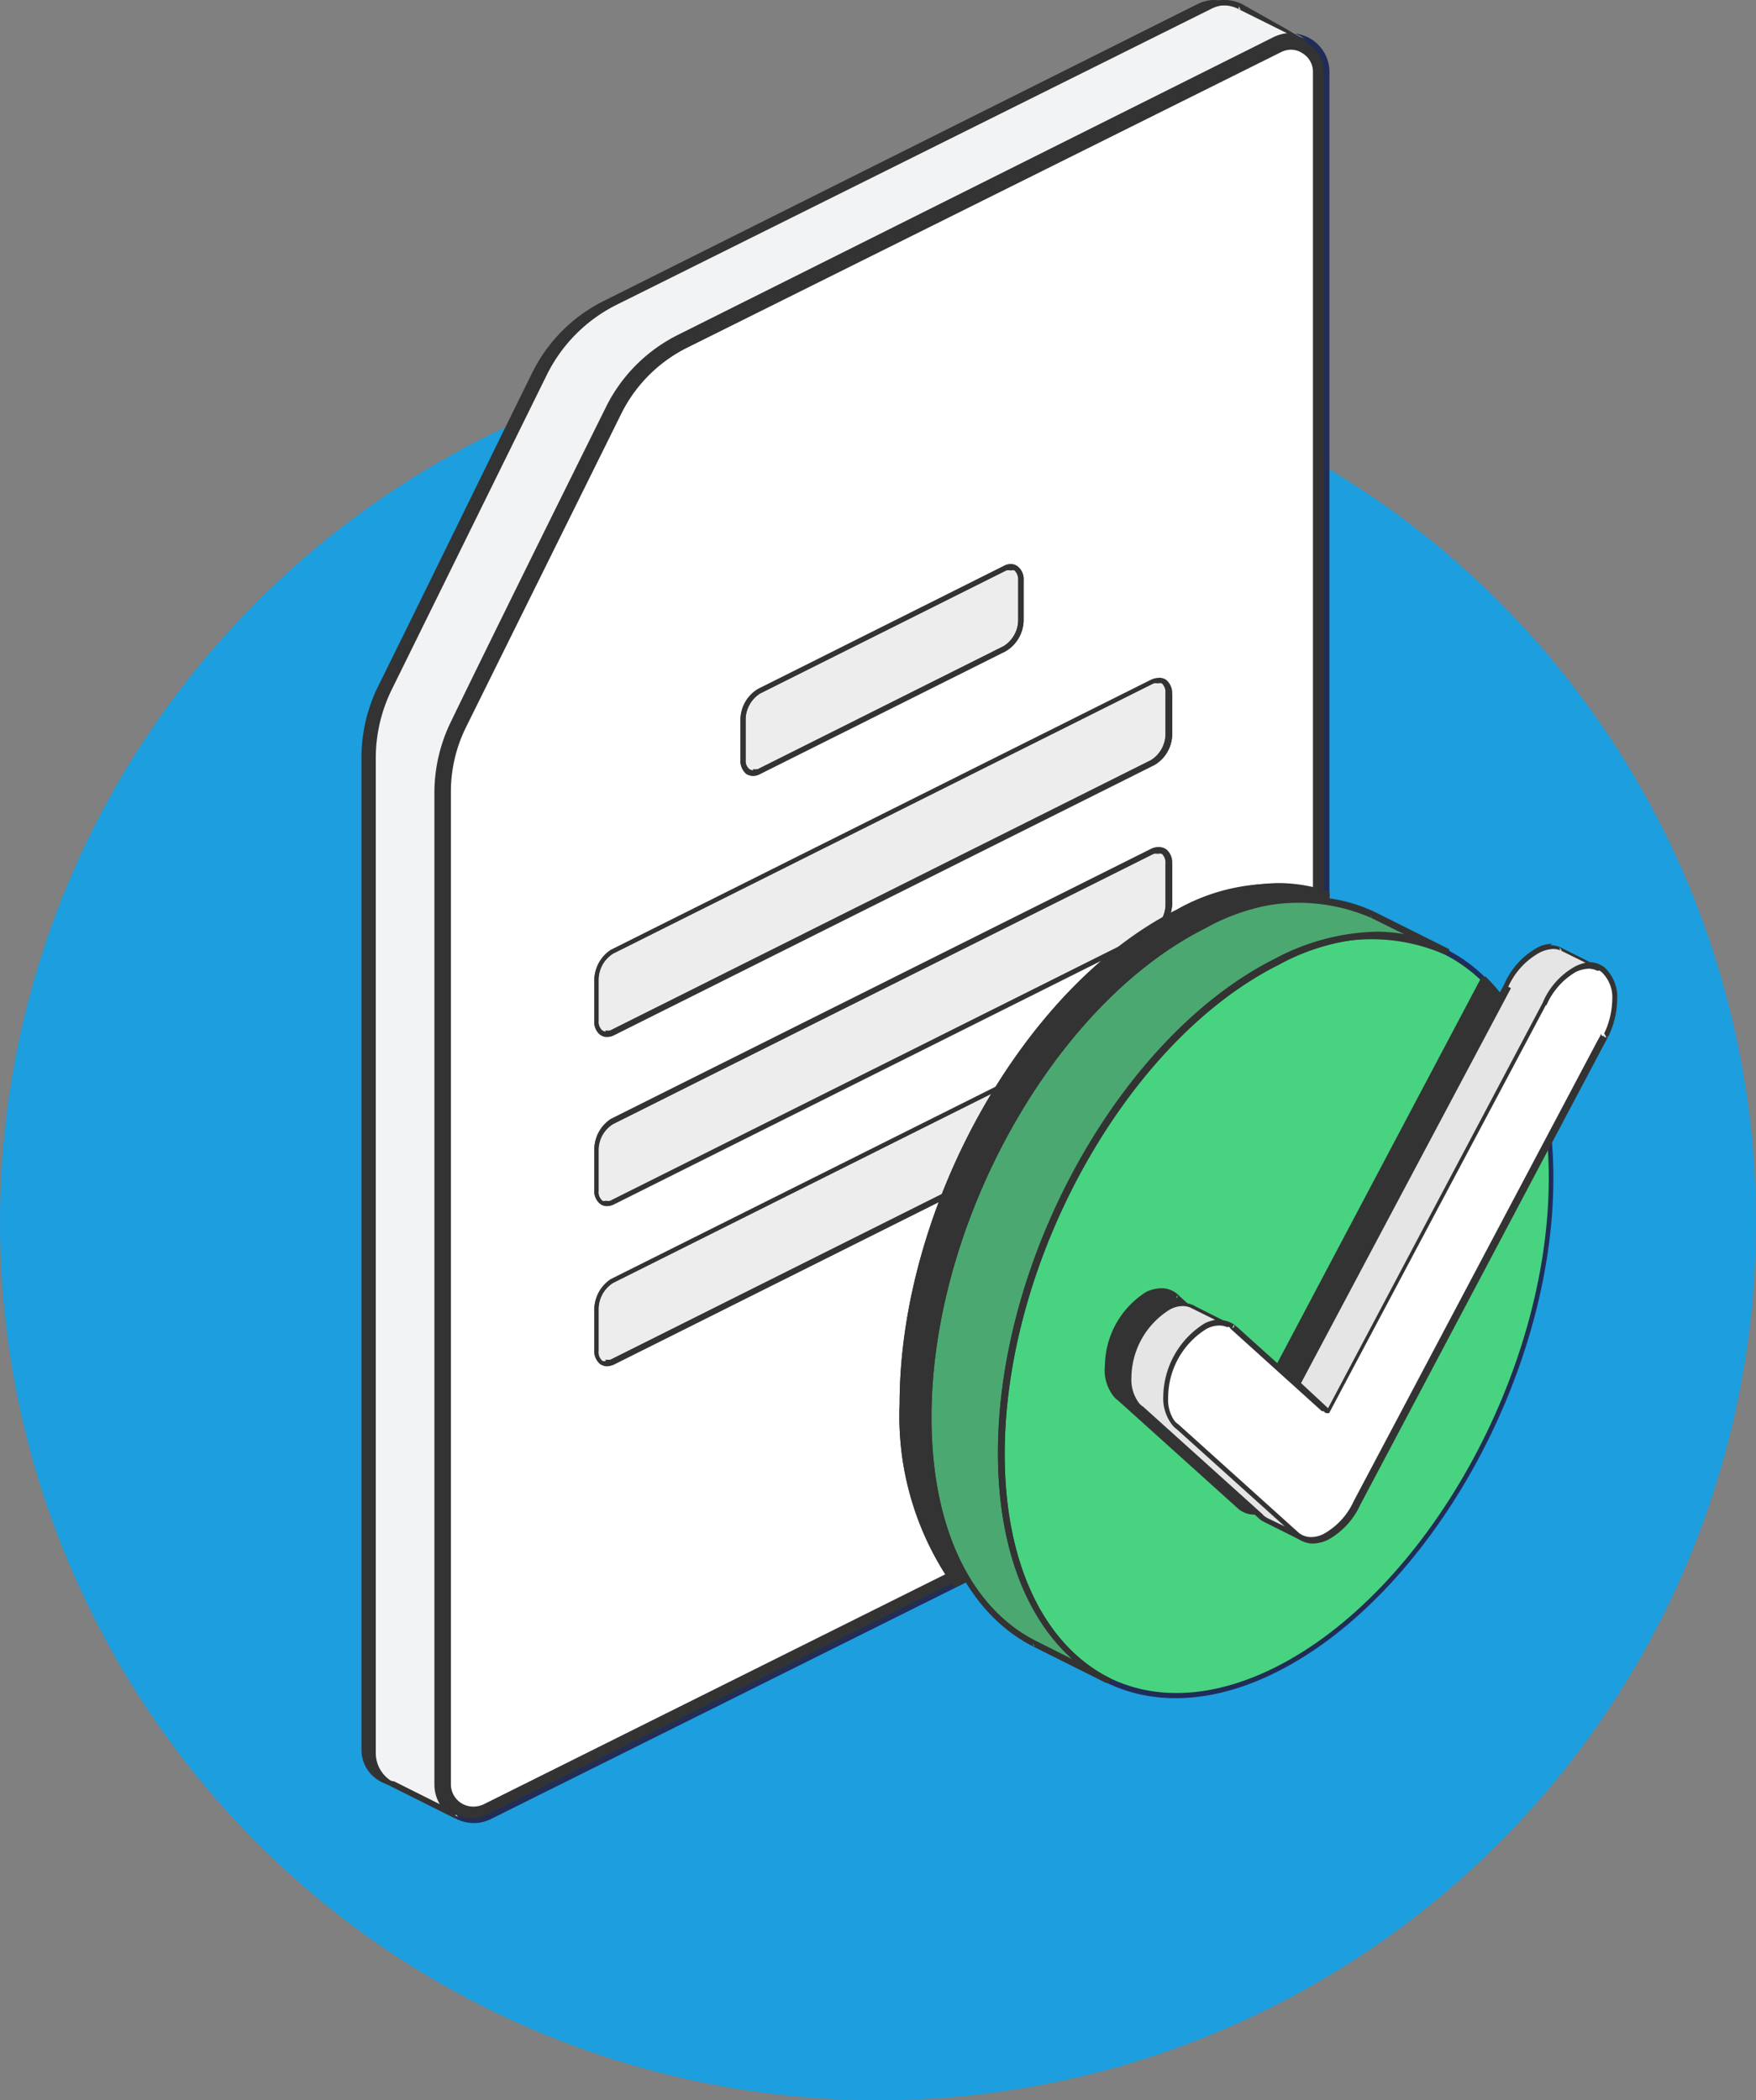 <svg xmlns="http://www.w3.org/2000/svg" viewBox="0 0 65 77.75"><rect x="0" y="0" width="65" height="77.75" fill="#808080" stroke="none"/><defs><style>.cls-1{fill:#1c9edf;}.cls-2{fill:#fff;}.cls-10,.cls-2,.cls-4,.cls-5,.cls-6,.cls-7,.cls-8,.cls-9{fill-rule:evenodd;}.cls-3,.cls-6{fill:#333;}.cls-4{fill:#212c57;}.cls-5{fill:#ededed;}.cls-7{fill:#f2f3f5;}.cls-8{fill:#48d380;}.cls-9{fill:#e5e5e5;}.cls-10{fill:#4ca871;}</style></defs><g id="Layer_2" data-name="Layer 2"><g id="Layer_5" data-name="Layer 5"><circle class="cls-1" cx="32.5" cy="45.25" r="32.5"/><path class="cls-2" d="M14.72,68.16a1,1,0,0,1-.57-.16,1.09,1.09,0,0,1-.51-.92V30.31a5.57,5.57,0,0,1,.57-2.48l5.72-11.65a5.65,5.65,0,0,1,2.53-2.54l22-11a1.16,1.16,0,0,1,.48-.11,1,1,0,0,1,.57.16,1.1,1.1,0,0,1,.52.92V50.36a3.73,3.73,0,0,1-2.08,3.35L15.2,68.05A1.16,1.16,0,0,1,14.72,68.16Z" transform="translate(0 -2.31)"/><path class="cls-3" d="M44.92,2.82a.76.76,0,0,1,.44.13.82.82,0,0,1,.39.7V50.36a3.46,3.46,0,0,1-1.93,3.12L15.09,67.82a.84.84,0,0,1-.37.09.76.76,0,0,1-.44-.13.82.82,0,0,1-.39-.7V30.31a5.39,5.39,0,0,1,.55-2.37l3.5-7.13,2.22-4.51a5.37,5.37,0,0,1,2.41-2.44l22-10.95a.84.84,0,0,1,.37-.09m0-.51a1.38,1.38,0,0,0-.59.14l-22,11a5.88,5.88,0,0,0-2.65,2.66c-1.48,3-4.44,9.06-5.72,11.64a6,6,0,0,0-.6,2.6V67.08A1.33,1.33,0,0,0,14,68.21a1.31,1.31,0,0,0,.71.21,1.26,1.26,0,0,0,.59-.15L44.05,53.94a4,4,0,0,0,2.21-3.58V3.65a1.33,1.33,0,0,0-.63-1.13,1.31,1.31,0,0,0-.71-.21Z" transform="translate(0 -2.31)"/><path class="cls-2" d="M17.52,69.45a1.1,1.1,0,0,1-1.08-1.09V31.62A5.61,5.61,0,0,1,17,29.14l5.72-11.63A5.65,5.65,0,0,1,25.28,15l22-11a1.16,1.16,0,0,1,.48-.11,1,1,0,0,1,.57.16,1.1,1.1,0,0,1,.52.92V51.65A3.72,3.72,0,0,1,46.78,55L18,69.33A1,1,0,0,1,17.52,69.45Z" transform="translate(0 -2.31)"/><path class="cls-3" d="M47.77,4.15a.76.76,0,0,1,.44.13.8.8,0,0,1,.39.7V51.65a3.48,3.48,0,0,1-1.93,3.13L35.39,60.39l-17.5,8.72a.91.91,0,0,1-.37.08.83.83,0,0,1-.83-.83V31.62a5.39,5.39,0,0,1,.55-2.37L23,17.62a5.42,5.42,0,0,1,2.42-2.43l22-10.95a.84.84,0,0,1,.37-.09m0-.5a1.25,1.25,0,0,0-.59.14l-22,10.94a5.84,5.84,0,0,0-2.65,2.66c-1.49,3-4.46,9.05-5.73,11.64a5.79,5.79,0,0,0-.6,2.59V68.36a1.33,1.33,0,0,0,.63,1.14,1.35,1.35,0,0,0,.7.2,1.39,1.39,0,0,0,.6-.14L46.9,55.23a4,4,0,0,0,2.21-3.58V5a1.33,1.33,0,0,0-.63-1.13,1.3,1.3,0,0,0-.71-.2Z" transform="translate(0 -2.31)"/><path class="cls-4" d="M49.21,5A1.43,1.43,0,0,0,47.13,3.7l-22,11a5.91,5.91,0,0,0-2.69,2.7c-1.49,3-4.46,9-5.73,11.63a6,6,0,0,0-.61,2.64V68.36a1.41,1.41,0,0,0,.68,1.22,1.43,1.43,0,0,0,1.39.07L46.94,55.32a4.09,4.09,0,0,0,2.27-3.67V5ZM49,5V51.65a3.9,3.9,0,0,1-2.16,3.49L18.07,69.47a1.25,1.25,0,0,1-1.2,0,1.27,1.27,0,0,1-.59-1.06V31.62a5.76,5.76,0,0,1,.6-2.55L22.6,17.44a5.76,5.76,0,0,1,2.61-2.62l22-10.95A1.24,1.24,0,0,1,49,5Z" transform="translate(0 -2.31)"/><path class="cls-5" d="M43.25,40.2c0-.41-.27-.61-.6-.45l-20,10a1.24,1.24,0,0,0-.59,1v1.48c0,.41.26.61.59.45l20-10a1.25,1.25,0,0,0,.6-1V40.2Zm0-5.93c0-.41-.27-.61-.6-.45l-20,10a1.24,1.24,0,0,0-.59,1v1.49c0,.41.26.61.59.44l20-10a1.25,1.25,0,0,0,.6-1V34.27Zm0-6.26c0-.41-.27-.61-.6-.45l-20,10a1.24,1.24,0,0,0-.59,1V40.1c0,.41.26.61.59.44l20-10a1.26,1.26,0,0,0,.6-1V28Zm-5.46-4.22c0-.41-.27-.61-.59-.44l-9.1,4.54a1.25,1.25,0,0,0-.59,1v1.49c0,.41.26.61.59.45l9.1-4.55a1.26,1.26,0,0,0,.59-1V23.79Z" transform="translate(0 -2.31)"/><path class="cls-6" d="M43.35,40.2a.61.61,0,0,0-.22-.52.48.48,0,0,0-.52,0l-20,10A1.35,1.35,0,0,0,22,50.8v1.48a.62.62,0,0,0,.21.52.5.5,0,0,0,.53,0l20-10a1.35,1.35,0,0,0,.65-1.13V40.2Zm-.2,0v1.48a1.13,1.13,0,0,1-.54,1l-20,10a.3.3,0,0,1-.32,0,.42.42,0,0,1-.13-.36V50.8a1.15,1.15,0,0,1,.54-1l20-10a.29.29,0,0,1,.32,0,.45.45,0,0,1,.13.36Zm.2-5.93a.62.62,0,0,0-.22-.52.48.48,0,0,0-.52,0l-20,10A1.35,1.35,0,0,0,22,44.87v1.49a.6.6,0,0,0,.21.51.5.5,0,0,0,.53,0l20-10a1.35,1.35,0,0,0,.65-1.13V34.27Zm-.2,0v1.48a1.15,1.15,0,0,1-.54,1l-20,10a.27.27,0,0,1-.32,0,.41.41,0,0,1-.13-.35V44.87a1.13,1.13,0,0,1,.54-.95l20-10a.31.31,0,0,1,.32,0,.45.45,0,0,1,.13.36Zm.2-6.26a.64.64,0,0,0-.22-.52.48.48,0,0,0-.52,0l-20,10A1.35,1.35,0,0,0,22,38.61V40.1a.6.6,0,0,0,.21.51.5.5,0,0,0,.53,0l20-10a1.33,1.33,0,0,0,.65-1.12V28Zm-.2,0V29.5a1.15,1.15,0,0,1-.54.95l-20,10a.29.29,0,0,1-.32,0,.44.44,0,0,1-.13-.36V38.61a1.15,1.15,0,0,1,.54-1l20-10a.31.31,0,0,1,.32,0,.45.45,0,0,1,.13.36Zm-5.26-4.22a.6.6,0,0,0-.22-.51.46.46,0,0,0-.52,0l-9.09,4.55a1.33,1.33,0,0,0-.65,1.12v1.49a.63.63,0,0,0,.21.52.48.48,0,0,0,.52,0l9.1-4.55a1.36,1.36,0,0,0,.65-1.13V23.79Zm-.2,0v1.49a1.15,1.15,0,0,1-.54.95l-9.09,4.55a.3.3,0,0,1-.32,0,.42.42,0,0,1-.14-.36V28.93a1.15,1.15,0,0,1,.54-.95l9.1-4.55a.3.3,0,0,1,.32,0,.48.48,0,0,1,.13.36Z" transform="translate(0 -2.31)"/><path class="cls-3" d="M37.42,23.19a.54.54,0,0,0-.27.07l-9.09,4.55a1.33,1.33,0,0,0-.65,1.12v1.49a.63.63,0,0,0,.21.52.45.45,0,0,0,.26.08.65.65,0,0,0,.26-.06l9.1-4.55a1.36,1.36,0,0,0,.65-1.13V23.79a.6.6,0,0,0-.22-.51.38.38,0,0,0-.25-.09Zm-9.54,7.64a.24.24,0,0,1-.14,0,.42.42,0,0,1-.14-.36V28.93a1.15,1.15,0,0,1,.54-.95l9.1-4.55a.39.39,0,0,1,.18,0,.23.23,0,0,1,.14,0,.48.48,0,0,1,.13.36v1.49a1.15,1.15,0,0,1-.54.95l-9.09,4.55a.49.49,0,0,1-.18,0Zm15-3.42a.66.66,0,0,0-.27.06l-20,10A1.35,1.35,0,0,0,22,38.61V40.1a.6.6,0,0,0,.21.51.39.39,0,0,0,.26.09.6.6,0,0,0,.27-.07l20-10a1.33,1.33,0,0,0,.65-1.12V28a.64.64,0,0,0-.22-.52.44.44,0,0,0-.25-.08ZM22.42,40.5a.23.23,0,0,1-.14,0,.44.44,0,0,1-.13-.36V38.61a1.15,1.15,0,0,1,.54-1l20-10a.41.41,0,0,1,.17,0,.25.25,0,0,1,.15,0,.45.45,0,0,1,.13.36V29.5a1.15,1.15,0,0,1-.54.95l-20,10a.33.33,0,0,1-.18,0Zm20.46-6.83a.66.66,0,0,0-.27.06l-20,10A1.35,1.35,0,0,0,22,44.87v1.49a.6.6,0,0,0,.21.51.39.39,0,0,0,.26.09.6.6,0,0,0,.27-.07l20-10a1.35,1.35,0,0,0,.65-1.13V34.27a.62.62,0,0,0-.22-.52.44.44,0,0,0-.25-.08ZM22.42,46.76a.19.19,0,0,1-.14,0,.41.41,0,0,1-.13-.35V44.87a1.13,1.13,0,0,1,.54-.95l20-10a.41.41,0,0,1,.17,0,.25.25,0,0,1,.15,0,.45.45,0,0,1,.13.36v1.48a1.15,1.15,0,0,1-.54,1l-20,10a.45.45,0,0,1-.18,0Zm20.46-7.17a.54.54,0,0,0-.27.07l-20,10A1.35,1.35,0,0,0,22,50.8v1.48a.62.62,0,0,0,.21.52.45.45,0,0,0,.26.09.77.77,0,0,0,.27-.07l20-10a1.35,1.35,0,0,0,.65-1.13V40.2a.61.61,0,0,0-.22-.52.38.38,0,0,0-.25-.09ZM22.42,52.69a.24.24,0,0,1-.14,0,.42.42,0,0,1-.13-.36V50.8a1.15,1.15,0,0,1,.54-1l20-10a.41.41,0,0,1,.17-.05.25.25,0,0,1,.15.05.45.45,0,0,1,.13.36v1.48a1.13,1.13,0,0,1-.54,1l-20,10a.45.45,0,0,1-.18,0Z" transform="translate(0 -2.31)"/><path class="cls-6" d="M36.28,57.93a10.88,10.88,0,0,1-.56-3.64c0-6.34,4.08-13.73,8.92-16.15a6.59,6.59,0,0,1,2.16-.69v14.2a1.67,1.67,0,0,1-.94,1.51Z" transform="translate(0 -2.31)"/><path class="cls-3" d="M44.48,40.94V51.26L38,54.47v-.18c0-4.93,2.9-10.75,6.45-13.35m2.81-5.83a8.31,8.31,0,0,0-3.69,1c-5.63,2.81-10.2,11-10.2,18.22A10.81,10.81,0,0,0,35.33,61L46.9,55.23a4,4,0,0,0,2.21-3.58V35.39a5.73,5.73,0,0,0-1.82-.28Z" transform="translate(0 -2.31)"/><path class="cls-6" d="M35.25,61.05a.1.1,0,0,0,.12,0l11.57-5.76a4.09,4.09,0,0,0,2.27-3.67V35.39a.1.1,0,0,0-.07-.09,7.28,7.28,0,0,0-5.58.68C37.9,38.81,33.3,47,33.3,54.29a10.92,10.92,0,0,0,2,6.76Zm.11-.18a10.75,10.75,0,0,1-1.86-6.58C33.5,47.08,38,39,43.65,36.16a7.16,7.16,0,0,1,5.36-.7V51.65a3.9,3.9,0,0,1-2.16,3.49L35.36,60.87Z" transform="translate(0 -2.31)"/><path class="cls-3" d="M47.29,35a8.39,8.39,0,0,0-3.73,1C37.9,38.81,33.3,47,33.3,54.29a10.92,10.92,0,0,0,2,6.76.09.09,0,0,0,.08,0h0l11.57-5.76a4.09,4.09,0,0,0,2.27-3.67V35.39a.1.1,0,0,0-.07-.09A5.92,5.92,0,0,0,47.29,35ZM35.36,60.87a10.75,10.75,0,0,1-1.86-6.58C33.5,47.08,38,39,43.65,36.16a8.06,8.06,0,0,1,3.64-.95,5.68,5.68,0,0,1,1.72.25V51.65a3.9,3.9,0,0,1-2.16,3.49L35.36,60.87Z" transform="translate(0 -2.31)"/><path class="cls-7" d="M17,69.57Zm-.05,0-2.42-1.22h0l-.09,0a1.36,1.36,0,0,1-.63-1.14V30.39a5.93,5.93,0,0,1,.6-2.59c1.28-2.59,4.25-8.63,5.73-11.64A5.88,5.88,0,0,1,22.7,13.5l22-10.95a1.37,1.37,0,0,1,1.23,0h0l2.41,1.21a1.3,1.3,0,0,0-1.17,0l-22,10.94a5.84,5.84,0,0,0-2.65,2.66c-1.49,3-4.46,9.05-5.73,11.64a5.79,5.79,0,0,0-.6,2.59V68.36a1.33,1.33,0,0,0,.63,1.14l.08,0ZM48.39,3.8Z" transform="translate(0 -2.31)"/><path class="cls-6" d="M48.35,3.88h0l.09-.06-.09.06h0l0,0,0,0a.11.11,0,0,0,0-.08v0h0L46,2.48h0a1.44,1.44,0,0,0-1.31,0l-22,10.94A6.05,6.05,0,0,0,20,16.12L14.24,27.75a5.89,5.89,0,0,0-.62,2.64V67.13a1.44,1.44,0,0,0,.68,1.22.31.31,0,0,0,.1.05h0l0,0,2.42,1.21a.06.06,0,0,0,.07,0l0-.07h0a.56.56,0,0,1,.05.08h0l0,0h0a.16.16,0,0,0,.08,0l-.09.06h0l0-.06s0,0,0,0a.13.13,0,0,0,0-.06v0H17l-.08,0a1.27,1.27,0,0,1-.59-1.06V31.62a5.76,5.76,0,0,1,.6-2.55L22.6,17.44a5.76,5.76,0,0,1,2.61-2.62l22-10.95a1.23,1.23,0,0,1,1.09,0h.08v0h0v0h0ZM16.94,69.64h0v0h0Zm29-67h0l1.79.89a1.37,1.37,0,0,0-.55.15l-22,11a5.91,5.91,0,0,0-2.69,2.7c-1.49,3-4.46,9-5.73,11.63a6,6,0,0,0-.61,2.64V68.36a1.43,1.43,0,0,0,.23.79l-1.8-.9,0,0h0l-.08,0a1.22,1.22,0,0,1-.59-1.05V30.39a5.75,5.75,0,0,1,.59-2.55l5.73-11.63a5.74,5.74,0,0,1,2.6-2.62l22-10.95a1.22,1.22,0,0,1,1.13,0ZM14.44,68.42h0Zm0,0s-.08-.16-.09-.14.09.14.09.14ZM48.38,3.87s-.07-.13-.08-.11,0,.09.05.12Zm-2.44-1.2s-.08-.17-.09-.14.08.14.09.14Z" transform="translate(0 -2.31)"/><path class="cls-3" d="M45.31,2.31a1.32,1.32,0,0,0-.64.16l-22,10.94A6.05,6.05,0,0,0,20,16.12L14.24,27.75a5.89,5.89,0,0,0-.62,2.64V67.13a1.44,1.44,0,0,0,.68,1.22.31.31,0,0,0,.1.05h0l0,0,2.42,1.21h.07l0-.07h0a.56.56,0,0,1,.05.08h0l0,0h0v0h0a.16.16,0,0,0,.08,0l-.09.06,0-.06s0,0,0,0a.13.13,0,0,0,0-.06v0H17l-.08,0a1.27,1.27,0,0,1-.59-1.06V31.62a5.76,5.76,0,0,1,.6-2.55L22.6,17.44a5.76,5.76,0,0,1,2.61-2.62l22-10.95a1.34,1.34,0,0,1,.55-.13,1.13,1.13,0,0,1,.54.13h0s-.07-.07-.05-.12h0a.54.54,0,0,1,.07.12h0v0h0v0h0l0,0,0,0a.11.11,0,0,0,0-.08v0h0L46,2.48a1.45,1.45,0,0,0-.67-.17ZM14.49,68.23h0l-.08,0a1.22,1.22,0,0,1-.59-1.05V30.39a5.75,5.75,0,0,1,.59-2.55l5.73-11.63a5.74,5.74,0,0,1,2.6-2.62l22-10.95a1.17,1.17,0,0,1,.55-.13,1.19,1.19,0,0,1,.58.15h0l1.79.89a1.37,1.37,0,0,0-.55.15l-22,11a5.91,5.91,0,0,0-2.69,2.7c-1.49,3-4.46,9-5.73,11.63a6,6,0,0,0-.61,2.64V68.36a1.43,1.43,0,0,0,.23.79l-1.8-.9,0,0ZM45.94,2.67s-.14,0-.09-.14h0s.08.15.09.15ZM14.44,68.41s-.13,0-.09-.14h0a1,1,0,0,1,.08.14Zm0,0h0Zm34-64.58-.09.06h0l.09-.06ZM14.4,68.4Z" transform="translate(0 -2.31)"/><path class="cls-8" d="M47.24,37.9c5.63-2.81,10.19.78,10.19,8S52.87,61.3,47.24,64.12s-10.2-.78-10.2-8,4.57-15.39,10.2-18.21Z" transform="translate(0 -2.31)"/><path class="cls-4" d="M47.19,37.82c-5.65,2.83-10.25,11-10.25,18.29,0,3.66,1.16,6.39,3,7.85s4.46,1.68,7.31.25c5.65-2.83,10.25-11,10.25-18.29,0-3.65-1.16-6.39-3-7.85s-4.45-1.68-7.31-.25Zm.09.18c2.77-1.39,5.28-1.2,7.1.22s2.95,4.12,2.95,7.7c0,7.2-4.54,15.32-10.14,18.12-2.77,1.38-5.28,1.2-7.1-.23s-3-4.12-3-7.7c0-7.19,4.54-15.31,10.14-18.11Z" transform="translate(0 -2.31)"/><path class="cls-6" d="M54.9,38.54A7.45,7.45,0,0,1,56.53,41L48.1,56.87h0A2.78,2.78,0,0,1,47,58.12a.91.91,0,0,1-1.08-.07h0l-4.44-4a.87.87,0,0,1-.15-.13h0a1.54,1.54,0,0,1-.31-1,3.15,3.15,0,0,1,1.47-2.62.92.92,0,0,1,1,0h0l0,0L47,53.46,54.9,38.54Z" transform="translate(0 -2.31)"/><path class="cls-3" d="M54.9,38.54,47,53.46l-3.43-3.09,0,0h0a.79.79,0,0,0-.52-.19,1.2,1.2,0,0,0-.53.14A3.15,3.15,0,0,0,41,52.89a1.54,1.54,0,0,0,.31,1h0a.87.87,0,0,0,.15.13l4.44,4h0a.79.79,0,0,0,.55.21,1.14,1.14,0,0,0,.53-.14,2.78,2.78,0,0,0,1.13-1.25L56.53,41a7.45,7.45,0,0,0-1.63-2.44Z" transform="translate(0 -2.31)"/><path class="cls-6" d="M44.86,60h0l-.1.14Z" transform="translate(0 -2.31)"/><path class="cls-3" d="M54.9,38.44h0a.11.11,0,0,0-.07.06L47,53.3l-3.33-3s0,0,0,0h0A.91.91,0,0,0,43,50a1.33,1.33,0,0,0-.58.14,3.27,3.27,0,0,0-1.52,2.71A1.57,1.57,0,0,0,41.22,54a.75.75,0,0,0,.16.15l4.44,4h0a.91.91,0,0,0,.62.23,1.31,1.31,0,0,0,.57-.15,2.84,2.84,0,0,0,1.18-1.3L56.62,41a.14.14,0,0,0,0-.09A7.35,7.35,0,0,0,55,38.47a.07.07,0,0,0-.06,0ZM47,53.55h0a.08.08,0,0,0,.07,0l7.86-14.8h0A7.35,7.35,0,0,1,56.42,41L48,56.82h0A2.62,2.62,0,0,1,46.92,58a1,1,0,0,1-.48.13A.72.72,0,0,1,46,58h0l-4.44-4h0a.49.49,0,0,1-.13-.12,1.36,1.36,0,0,1-.29-.94,3,3,0,0,1,1.41-2.53,1.06,1.06,0,0,1,.49-.13.71.71,0,0,1,.46.17h.06l-.08-.15h0s.08.15.08.15h-.06l0,0h0l3.42,3.09.07,0ZM43.5,50.42s.09-.15.07-.17a.08.08,0,0,1,0,.1.1.1,0,0,1-.09.07ZM48.1,57l-.05-.19h0s0,.19,0,.19h0Zm0,0Zm-2.2,1.18h0Zm-2.33-7.9h0Zm0,.12-.09.05.09-.05Zm2.23,7.76Zm0,0Z" transform="translate(0 -2.31)"/><path class="cls-2" d="M57.15,39.48a2.78,2.78,0,0,1,1.16-1.31c.81-.4,1.47.12,1.47,1.16a3.26,3.26,0,0,1-.31,1.31h0a2.68,2.68,0,0,1-.18.33l-9,17h0a2.74,2.74,0,0,1-1.14,1.25.91.91,0,0,1-1.07-.07h0l-4.44-4L43.47,55h0a1.51,1.51,0,0,1-.31-1,3.14,3.14,0,0,1,1.46-2.62.94.94,0,0,1,1.06,0h0l0,.05,3.42,3.08,8-15.06Z" transform="translate(0 -2.31)"/><path class="cls-6" d="M59.51,40.65Zm2,.89Z" transform="translate(0 -2.31)"/><path class="cls-3" d="M58.84,37.94a1.16,1.16,0,0,0-.57.15,2.76,2.76,0,0,0-1.2,1.35l-7.94,15-3.33-3-.06-.05h0a.92.92,0,0,0-.58-.21,1.32,1.32,0,0,0-.58.15A3.24,3.24,0,0,0,43.06,54a1.59,1.59,0,0,0,.34,1.07h0a.75.75,0,0,0,.16.15l4.43,4h0a.91.91,0,0,0,.61.23,1.32,1.32,0,0,0,.58-.15A2.83,2.83,0,0,0,50.36,58l9-17,.18-.33h0l-.07,0,.07,0a.1.1,0,0,1-.09.06h0l.09-.06a3.26,3.26,0,0,0,.32-1.35,1.49,1.49,0,0,0-.47-1.2.93.93,0,0,0-.57-.19Zm-1.6,1.59h0a2.71,2.71,0,0,1,1.11-1.26,1.24,1.24,0,0,1,.49-.13.73.73,0,0,1,.45.16,1.29,1.29,0,0,1,.39,1,3.07,3.07,0,0,1-.3,1.27h0a.71.71,0,0,1,.08.15s-.1,0-.1-.11v0h0a.07.07,0,0,0,0,.06l0,0h0a.08.08,0,0,1-.08-.05.07.07,0,0,1,0-.06,0,0,0,0,1,0,0c-.05.11-.11.21-.17.32h0l-9,17h0a2.62,2.62,0,0,1-1.09,1.2,1,1,0,0,1-.49.13.7.7,0,0,1-.48-.18h0l-4.44-4h0a.75.75,0,0,1-.14-.12,1.42,1.42,0,0,1-.28-.94,3,3,0,0,1,1.41-2.53,1,1,0,0,1,.48-.13.71.71,0,0,1,.47.17h0l.06,0h0s.09-.15.07-.17a.09.09,0,0,1,0,.1.1.1,0,0,1-.09.07l-.06,0h0s0,0,0,0h0l0,0,3.4,3.07h.08a.08.08,0,0,0,.07,0l8-15.06Zm-11.56,12-.09-.15h0s.08.15.08.15Zm-2.21,3.58-.08-.16h0s.08.15.08.16Zm6.81,3-.05-.19h0s.05.19.05.19h0Zm0,0h0Zm-2.21,1.17h0s-.13-.12,0-.17h0s0,.07,0,.12v.06Zm0,0h0ZM59.38,40.6Zm0,0Zm0,0Zm.11.12,0,0h0l0,0ZM45.77,51.46l-.09,0,.09,0ZM48,59.21Zm.07,0Zm0,0Z" transform="translate(0 -2.31)"/><path class="cls-9" d="M48.25,59.26h0l-1.39-.69h0a.66.66,0,0,1-.17-.12h0l-4.44-4-.15-.13h0a1.51,1.51,0,0,1-.31-1,3.14,3.14,0,0,1,1.46-2.62,1,1,0,0,1,.93,0h0l1.3.65h0a1,1,0,0,0-.85.08A3.14,3.14,0,0,0,43.16,54a1.51,1.51,0,0,0,.31,1h0l.15.13,4.44,4h0a.57.57,0,0,0,.18.12ZM48,53.48l7.8-14.69h0a2.78,2.78,0,0,1,1.16-1.31,1,1,0,0,1,.9,0h0l1.38.69h0a1,1,0,0,0-.9.05,2.78,2.78,0,0,0-1.16,1.31h0l-8,15.06L48,53.48Z" transform="translate(0 -2.31)"/><path class="cls-6" d="M46.86,57.93Z" transform="translate(0 -2.31)"/><path class="cls-3" d="M57.46,37.25a1.16,1.16,0,0,0-.57.15,2.83,2.83,0,0,0-1.21,1.35L47.89,53.43a.08.08,0,0,0,0,.12l1.18,1.07.06,0h0a.08.08,0,0,0,.07,0l8-15.06h0a2.71,2.71,0,0,1,1.11-1.26,1.24,1.24,0,0,1,.49-.13.73.73,0,0,1,.33.08h0a.1.1,0,0,0,.09-.06v0a.1.1,0,0,0-.06-.11l-1.38-.69a.91.91,0,0,0-.41-.09Zm.37.28,0-.16,0,.16Zm0,0s-.14-.06-.09-.15h0s.08.15.08.15Zm-2,1.31h0A2.71,2.71,0,0,1,57,37.57a1.24,1.24,0,0,1,.49-.13.73.73,0,0,1,.33.08h0l.87.43a1.53,1.53,0,0,0-.39.14,2.76,2.76,0,0,0-1.2,1.35l-7.94,15-1-.93,7.77-14.62ZM43.77,50.43a1.31,1.31,0,0,0-.57.15,3.24,3.24,0,0,0-1.52,2.71A1.59,1.59,0,0,0,42,54.36a.75.75,0,0,0,.16.15l4.43,4h0a.66.66,0,0,0,.2.14h0l1.38.69h0a.1.1,0,0,0,.09-.07s0,0,0-.06h0s0,0,0,0a.91.91,0,0,1-.16-.11h0l-4.44-4h0a.53.53,0,0,1-.14-.12,1.42,1.42,0,0,1-.28-.94,3,3,0,0,1,1.41-2.53,1,1,0,0,1,.49-.13.67.67,0,0,1,.28.06h0a.1.1,0,0,0,.1-.07v-.06h0l0,0-1.31-.66a.93.93,0,0,0-.44-.11Zm.4.3,0-.19a.12.12,0,0,1,0,.05l0,0s-.07.15-.07.16Zm0,0s.1-.11.09-.13a0,0,0,0,1,0,0,.09.09,0,0,1-.09.08Zm2.58,7.65h0l-4.44-4h0a.53.53,0,0,1-.14-.12h0a1.43,1.43,0,0,1-.29-.94,3,3,0,0,1,1.42-2.53,1,1,0,0,1,.48-.13.68.68,0,0,1,.35.09h0l.85.42a1.49,1.49,0,0,0-.39.13A3.24,3.24,0,0,0,43.06,54a1.59,1.59,0,0,0,.34,1.07h0a.75.75,0,0,0,.16.15l4,3.6-.64-.31h0a.91.91,0,0,1-.16-.11Zm-4.66-4L42,54.24h0s.08.15.08.15Zm1.38.7-.08-.16h0s.08.15.08.16Zm3.21,3.46v-.08h0v.07Zm.28,0v0h0a.11.11,0,0,1-.1.07h0a.11.11,0,0,0,.1-.07h0v0Zm-.28,0h0Zm-.06,0Zm0,0Zm.06,0Z" transform="translate(0 -2.31)"/><path class="cls-10" d="M41,64.49h0l-2.67-1.33h0c-2.4-1.2-3.94-4.17-3.94-8.38,0-7.23,4.57-15.39,10.19-18.2a6.86,6.86,0,0,1,6.25-.37h0l2.67,1.33h0a6.86,6.86,0,0,0-6.25.37c-5.63,2.81-10.2,11-10.2,18.2,0,4.21,1.55,7.18,4,8.38Z" transform="translate(0 -2.31)"/><path class="cls-6" d="M53.48,37.64h0a.1.1,0,0,0,.09-.06h0v0a.1.1,0,0,0,0-.11l-2.66-1.33,0,.19h0l0-.19a7,7,0,0,0-6.34.37c-5.65,2.83-10.25,11-10.25,18.29,0,4.26,1.57,7.26,4,8.47h0l2.66,1.33H41a.08.08,0,0,0,.08-.06h0a.09.09,0,0,0,0-.11c-2.37-1.19-3.89-4.14-3.89-8.3,0-7.19,4.54-15.31,10.14-18.11a6.77,6.77,0,0,1,6.16-.37Zm-2.7-1.34,1.35.67a7.66,7.66,0,0,0-4.94.85c-5.65,2.83-10.25,11-10.25,18.29,0,3.48,1.06,6.12,2.76,7.63l-1.33-.67h0c-2.38-1.18-3.89-4.13-3.89-8.29,0-7.2,4.54-15.31,10.14-18.11a6.77,6.77,0,0,1,6.16-.37Zm-12.46,27s-.07-.16-.09-.14.09.14.09.14Zm12.5-26.95s-.07-.17-.08-.14.08.14.08.14Z" transform="translate(0 -2.31)"/><path class="cls-3" d="M48.26,35.52a8.39,8.39,0,0,0-3.73,1c-5.65,2.83-10.25,11-10.25,18.29,0,4.26,1.57,7.26,4,8.47h0l2.66,1.33H41a.08.08,0,0,0,.08-.06h0a.09.09,0,0,0,0-.11c-2.37-1.19-3.89-4.14-3.89-8.3,0-7.19,4.54-15.31,10.14-18.11a8.13,8.13,0,0,1,3.65-1,5.55,5.55,0,0,1,2.51.58h.05a.1.1,0,0,0,.09-.06v0a.1.1,0,0,0,0-.11l-2.66-1.33h0l0,.19,0-.19a5.82,5.82,0,0,0-2.61-.6ZM39.7,63.74l-1.33-.67h0c-2.38-1.18-3.89-4.13-3.89-8.29,0-7.2,4.54-15.31,10.14-18.11a8.06,8.06,0,0,1,3.64-1,5.59,5.59,0,0,1,2.52.58h0l1.35.67a6,6,0,0,0-1.2-.12,8.39,8.39,0,0,0-3.74,1c-5.65,2.83-10.25,11-10.25,18.29,0,3.48,1.05,6.12,2.76,7.63ZM50.82,36.31s-.13-.05-.08-.14h0s.08.14.08.15ZM38.32,63.26s-.13,0-.09-.14h0s.08.14.08.14Z" transform="translate(0 -2.31)"/></g></g></svg>